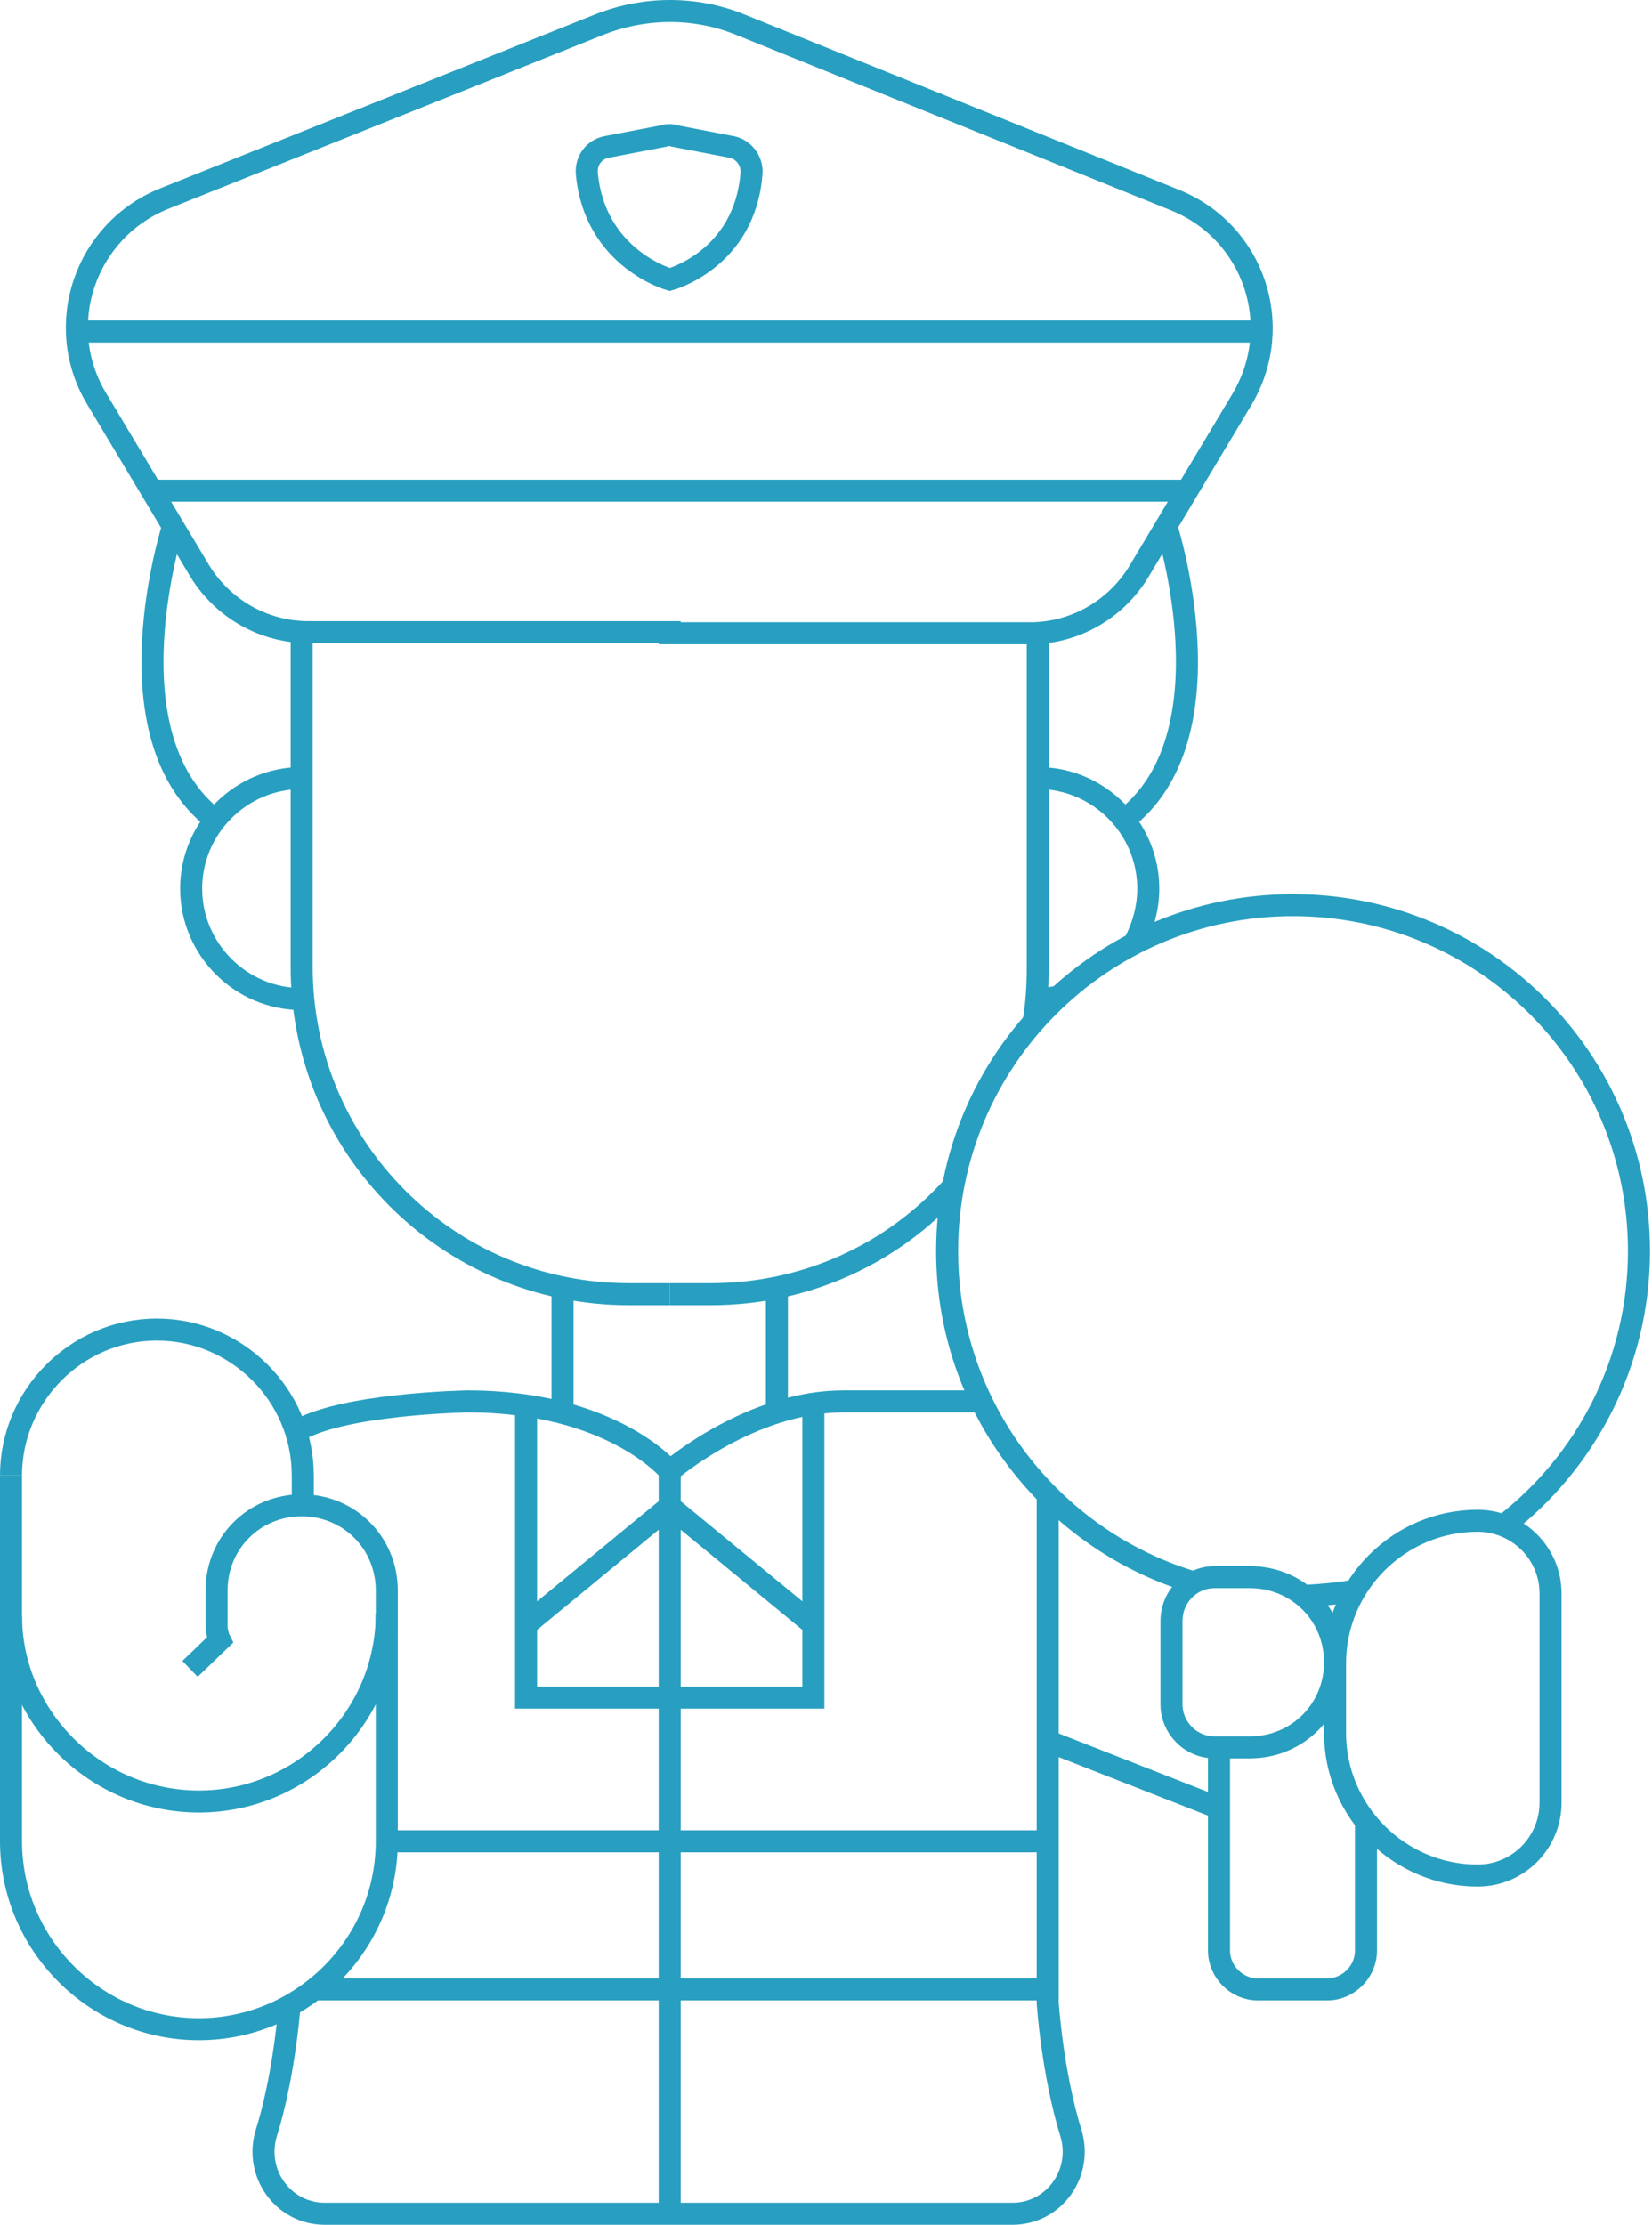 <svg width="150" height="202" viewBox="0 0 150 202" fill="none" xmlns="http://www.w3.org/2000/svg">
<path d="M27.392 57.497V87.803C27.392 104.16 40.638 117.507 57.096 117.507H60.809" stroke="#289FC0" stroke-width="2" stroke-miterlimit="10"/>
<path d="M27.492 90.714H27.392C21.873 90.714 17.357 86.198 17.357 80.679C17.357 75.159 21.873 70.644 27.392 70.644" stroke="#289FC0" stroke-width="2" stroke-miterlimit="10"/>
<path d="M15.752 47.663C15.752 47.663 9.53 66.83 19.565 74.457" stroke="#289FC0" stroke-width="2" stroke-miterlimit="10"/>
<path d="M60.809 57.498H93.524C97.538 57.498 101.251 55.39 103.358 51.978L112.791 36.223C116.705 29.6 113.895 21.07 106.67 18.16L67.132 2.204C63.117 0.599 58.602 0.599 54.487 2.204L14.849 18.06C7.724 20.97 4.814 29.5 8.727 36.123L18.16 51.878C20.268 55.29 23.981 57.397 27.995 57.397H60.809V57.498Z" stroke="#289FC0" stroke-width="2" stroke-miterlimit="10"/>
<path d="M86.499 107.773C81.08 113.794 73.253 117.507 64.522 117.507H60.809" stroke="#289FC0" stroke-width="2" stroke-miterlimit="10"/>
<path d="M94.226 57.497V87.803C94.226 89.509 94.126 91.215 93.825 92.921" stroke="#289FC0" stroke-width="2" stroke-miterlimit="10"/>
<path d="M102.956 85.696C103.759 84.191 104.261 82.485 104.261 80.679C104.261 75.159 99.745 70.644 94.226 70.644" stroke="#289FC0" stroke-width="2" stroke-miterlimit="10"/>
<path d="M94.126 90.713H94.226C94.828 90.713 95.43 90.613 96.032 90.513" stroke="#289FC0" stroke-width="2" stroke-miterlimit="10"/>
<path d="M105.867 47.663C105.867 47.663 112.089 66.83 102.054 74.457" stroke="#289FC0" stroke-width="2" stroke-miterlimit="10"/>
<path d="M26.79 130.051C30.804 127.442 42.445 127.241 42.445 127.241C55.591 127.241 60.809 133.563 60.809 133.563C60.809 133.563 68.135 127.241 76.564 127.241C84.994 127.241 89.108 127.241 89.108 127.241" stroke="#289FC0" stroke-width="2" stroke-miterlimit="10"/>
<path d="M26.288 182.135C26.188 183.339 25.686 188.858 24.181 193.675C23.077 197.288 25.686 201.001 29.5 201.001H60.709H91.918C95.731 201.001 98.341 197.288 97.237 193.675C95.531 188.156 95.129 181.834 95.129 181.834V135.873" stroke="#289FC0" stroke-width="2" stroke-miterlimit="10"/>
<path d="M123.027 144.402C121.522 144.703 120.016 144.804 118.411 144.904" stroke="#289FC0" stroke-width="2" stroke-miterlimit="10"/>
<path d="M108.476 143.7C95.531 139.886 85.998 127.844 85.998 113.594C85.998 96.234 100.047 82.185 117.407 82.185C134.768 82.185 148.817 96.234 148.817 113.594C148.817 123.73 144 132.761 136.574 138.481" stroke="#289FC0" stroke-width="2" stroke-miterlimit="10"/>
<path d="M134.165 170.292C127.041 170.292 121.22 164.471 121.22 157.346V151.024C121.22 143.899 127.041 138.079 134.165 138.079C137.778 138.079 140.789 140.989 140.789 144.702V163.669C140.789 167.281 137.878 170.292 134.165 170.292Z" stroke="#289FC0" stroke-width="2" stroke-miterlimit="10"/>
<path d="M110.282 143.197H113.494C117.809 143.197 121.221 146.609 121.221 150.924C121.221 155.239 117.809 158.651 113.494 158.651H110.282C108.075 158.651 106.369 156.845 106.369 154.738V147.211C106.369 144.903 108.175 143.197 110.282 143.197Z" stroke="#289FC0" stroke-width="2" stroke-miterlimit="10"/>
<path d="M124.03 165.275V177.117C124.03 179.023 122.425 180.629 120.518 180.629H114.196C112.289 180.629 110.684 179.023 110.684 177.117V158.552" stroke="#289FC0" stroke-width="2" stroke-miterlimit="10"/>
<path d="M1 133.965C1 126.74 6.921 120.719 14.246 120.719C21.472 120.719 27.493 126.639 27.493 133.965V136.775" stroke="#289FC0" stroke-width="2" stroke-miterlimit="10"/>
<path d="M35.119 146.51C35.119 155.943 27.392 163.569 18.06 163.569C8.627 163.569 1 155.842 1 146.71" stroke="#289FC0" stroke-width="2" stroke-miterlimit="10"/>
<path d="M35.119 146.51V167.182C35.119 176.615 27.392 184.242 18.06 184.242C8.627 184.242 1 176.515 1 167.182V133.966" stroke="#289FC0" stroke-width="2" stroke-miterlimit="10"/>
<path d="M35.119 167.181H95.33" stroke="#289FC0" stroke-width="2" stroke-miterlimit="10"/>
<path d="M60.809 133.563V200.999" stroke="#289FC0" stroke-width="2" stroke-miterlimit="10"/>
<path d="M28.496 180.629H95.33" stroke="#289FC0" stroke-width="2" stroke-miterlimit="10"/>
<path d="M47.764 127.643V154.136H73.855V127.442" stroke="#289FC0" stroke-width="2" stroke-miterlimit="10"/>
<path d="M60.809 136.774L47.764 147.512" stroke="#289FC0" stroke-width="2" stroke-miterlimit="10"/>
<path d="M60.809 136.774L73.855 147.512" stroke="#289FC0" stroke-width="2" stroke-miterlimit="10"/>
<path d="M51.075 116.905V128.245" stroke="#289FC0" stroke-width="2" stroke-miterlimit="10"/>
<path d="M70.543 116.905V128.245" stroke="#289FC0" stroke-width="2" stroke-miterlimit="10"/>
<path d="M17.257 151.527L19.967 148.918L19.866 148.717C19.766 148.316 19.666 148.115 19.666 147.613V144.402C19.666 140.087 23.077 136.675 27.392 136.675C31.708 136.675 35.12 140.087 35.12 144.402V147.613" stroke="#289FC0" stroke-width="2" stroke-miterlimit="10"/>
<path d="M13.845 44.553H107.773" stroke="#289FC0" stroke-width="2" stroke-miterlimit="10"/>
<path d="M114.597 30.102H7.021" stroke="#289FC0" stroke-width="2" stroke-miterlimit="10"/>
<path d="M60.809 25.385C60.809 25.385 67.633 23.578 68.235 15.751C68.336 14.647 67.533 13.543 66.429 13.342L61.211 12.339C60.91 12.239 60.609 12.239 60.308 12.339L55.089 13.342C53.986 13.543 53.183 14.547 53.283 15.751C53.986 23.478 60.809 25.385 60.809 25.385Z" stroke="#289FC0" stroke-width="2" stroke-miterlimit="10"/>
<path d="M110.684 164.17L95.33 158.149" stroke="#289FC0" stroke-width="2" stroke-miterlimit="10"/>
</svg>
